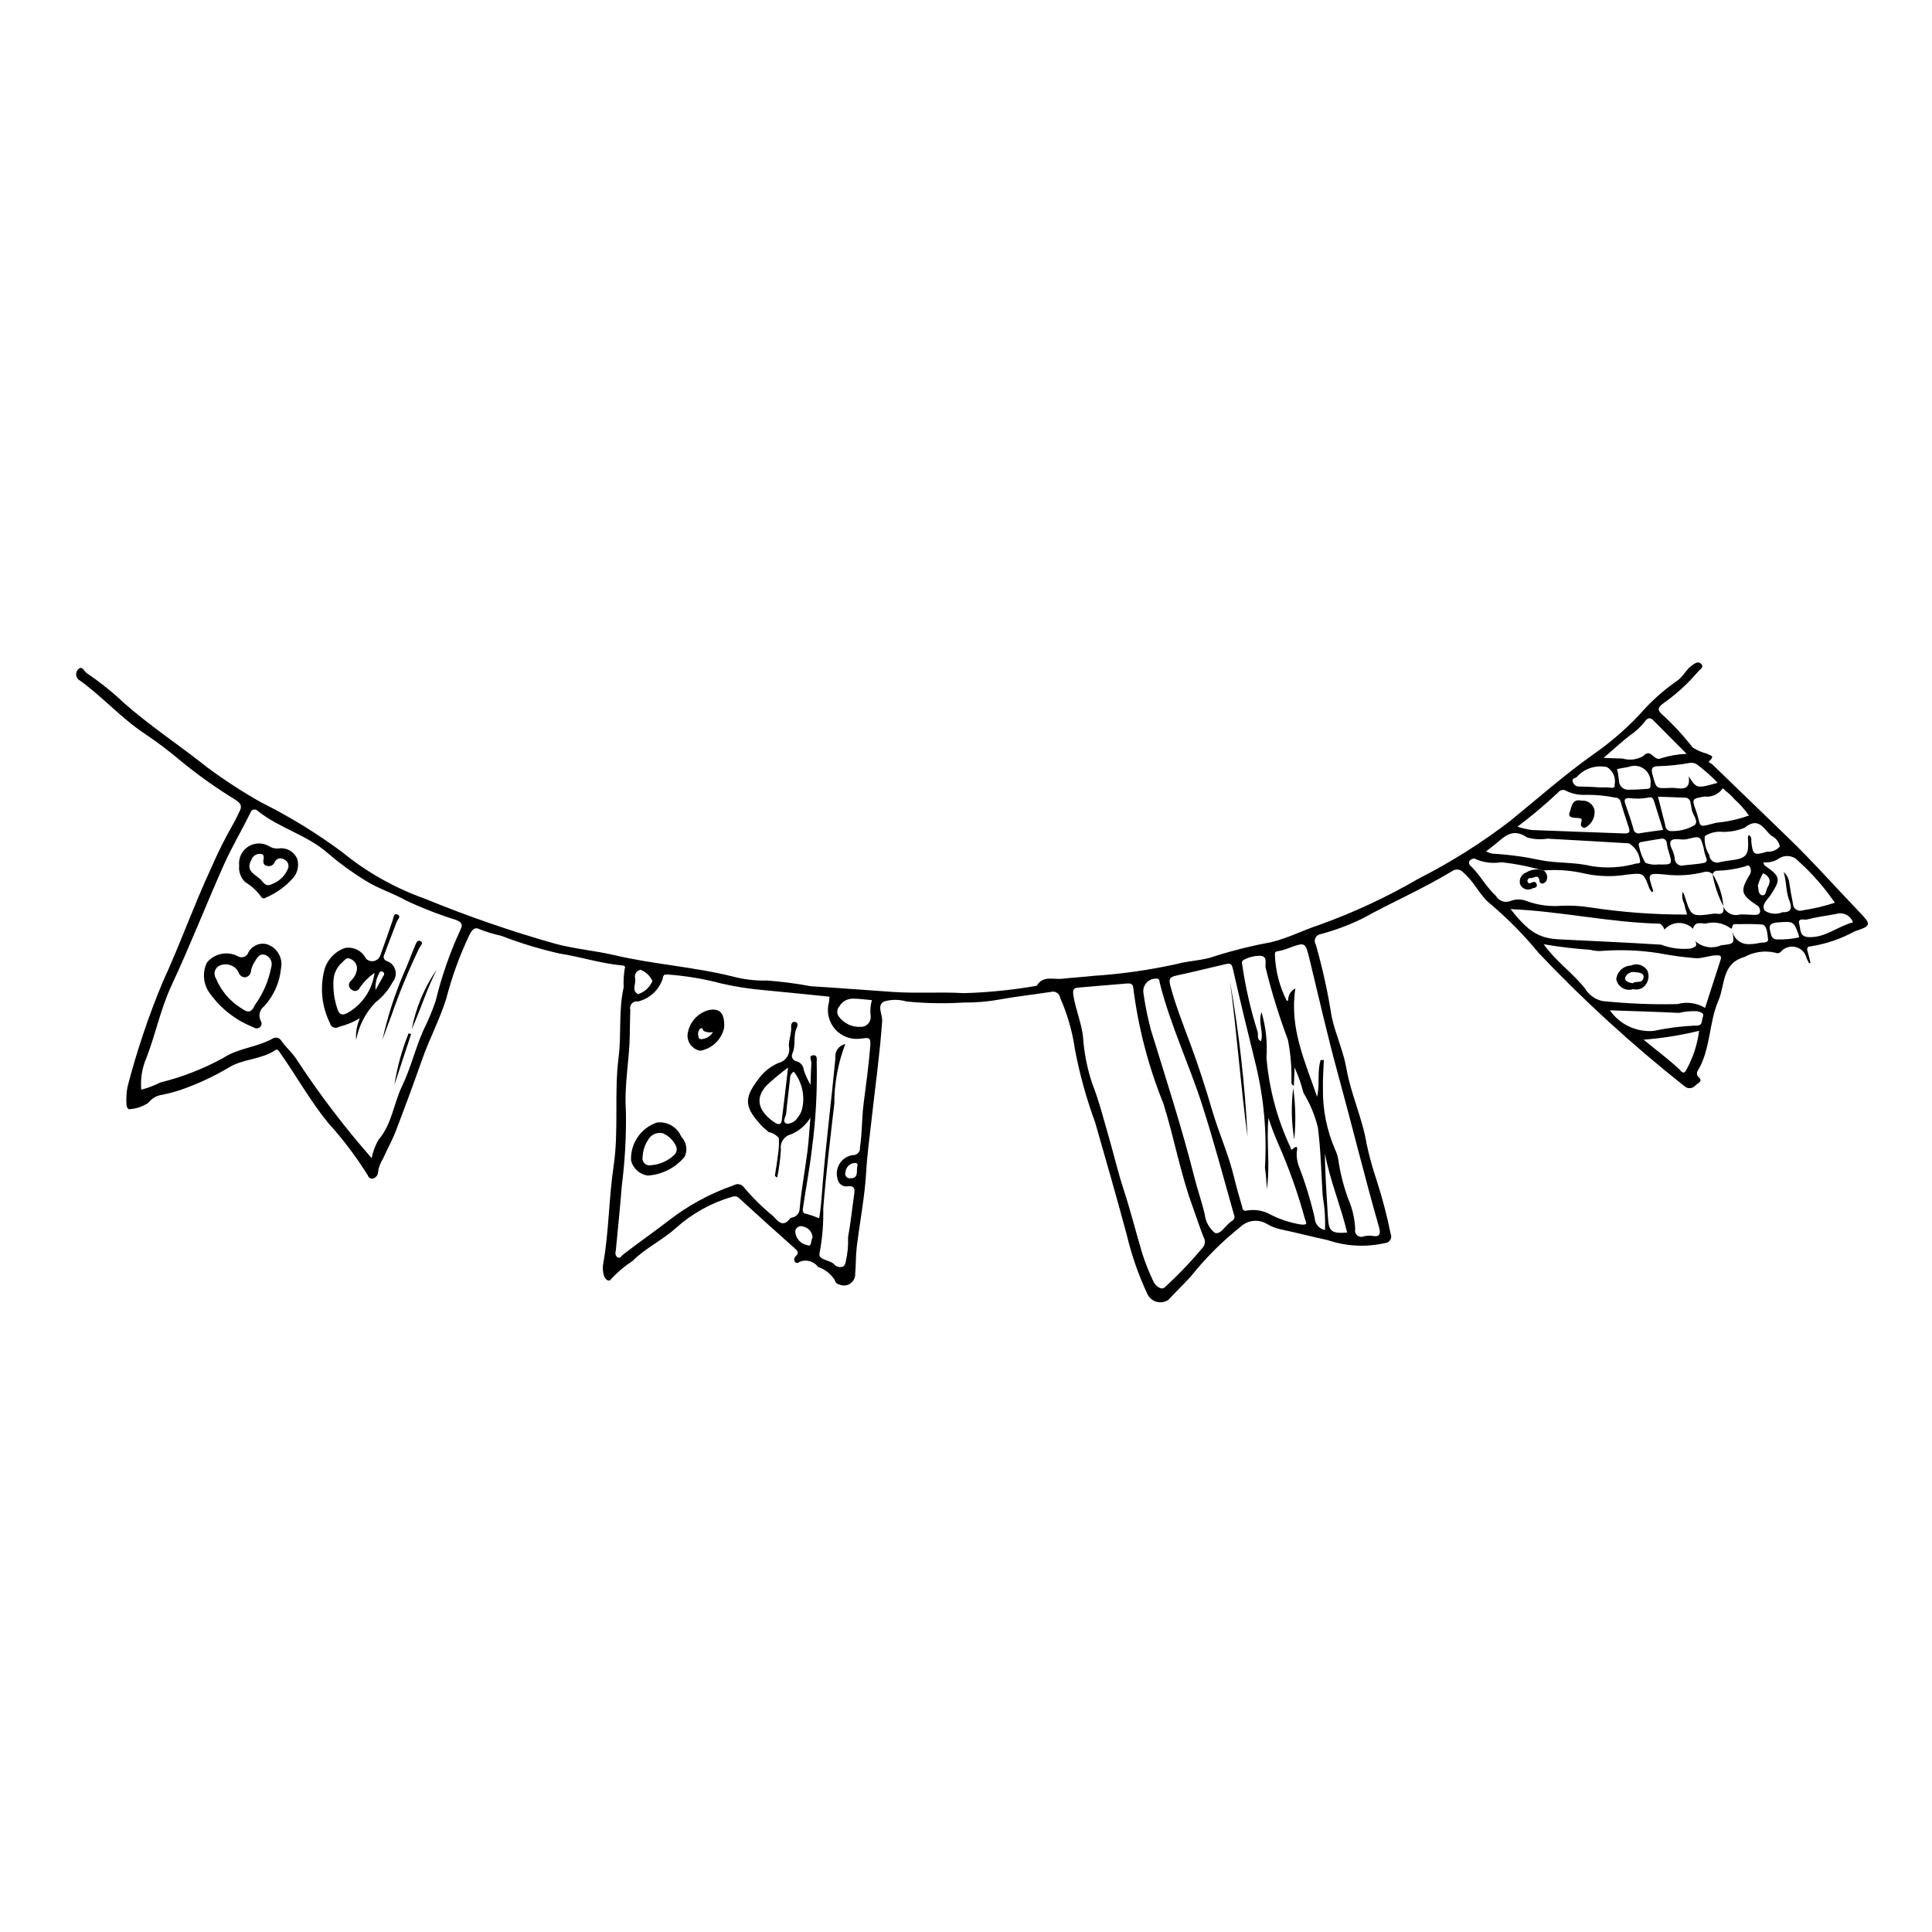 <?xml version="1.0" encoding="UTF-8"?>
<!-- Uploaded to: SVG Repo, www.svgrepo.com, Generator: SVG Repo Mixer Tools -->
<svg fill="#000000" width="800px" height="800px" version="1.1" viewBox="144 144 512 512" xmlns="http://www.w3.org/2000/svg">
 <g>
  <path d="m623.44 399.27c-0.23-0.449-0.492-0.887-0.68-1.352h-0.004c-0.328-1.453-1.449-2.594-2.894-2.949-1.449-0.355-2.969 0.137-3.938 1.27-0.352 0.375-0.902 0.48-1.367 0.258-2.797-0.684-5.75-0.281-8.266 1.121-6.07 1.688-5.094 7.402-6.879 11.512-2.562 5.894-2.039 12.711-5.359 18.414-0.406 0.477-0.457 1.164-0.117 1.691 1.602 1.332 0.117 1.691-0.605 2.391-0.359 0.445-0.891 0.719-1.461 0.75-0.57 0.031-1.125-0.176-1.535-0.578-13.656-10.801-26.527-22.555-38.512-35.184-3.832-4.672-8.074-8.992-12.672-12.914-2.965-2.266-4.394-5.965-7.285-8.41-0.762-0.961-2.156-1.129-3.129-0.379-7.664 4.656-15.914 8.203-23.746 12.543h0.004c-3.488 1.688-7.121 3.047-10.859 4.059-0.648 0.047-1.223 0.434-1.516 1.012-0.293 0.582-0.258 1.273 0.09 1.824 1.785 6.25 3.184 12.602 4.184 19.023 0.996 4.656 3.102 9.094 3.914 13.766 1.195 6.844 4.227 13.137 5.356 19.977v0.004c0.695 3.262 1.578 6.481 2.648 9.641 1.512 4.656 2.754 9.398 3.723 14.199 0.238 0.531 0.199 1.145-0.105 1.641-0.305 0.496-0.84 0.805-1.418 0.828-5.051 1.145-10.32 0.863-15.219-0.805-4.113-0.855-8.176-1.969-12.293-2.812-1.355-0.285-2.652-0.797-3.84-1.508-2.215-1.285-5.008-0.965-6.875 0.785-4.902 3.891-9.344 8.328-13.242 13.223-1.898 2.09-3.969 4.035-5.879 6.137-0.926 0.637-2.086 0.832-3.172 0.531-1.082-0.301-1.977-1.066-2.441-2.09-2.367-5.07-4.207-10.367-5.488-15.812-2.672-9.902-5.504-19.762-8.336-29.621-2.305-6.269-4.09-12.719-5.344-19.281-0.672-4.738-1.996-9.359-3.93-13.734-0.078-0.547-0.383-1.035-0.848-1.34-0.461-0.305-1.031-0.395-1.562-0.246-4.488 0.688-9 1.184-13.48 1.992-3.207 0.594-6.465 0.875-9.727 0.832-5.047 0.32-10.109 0.223-15.141-0.285-1.922-0.566-3.965-0.566-5.891 0-2.059 0.988-0.395 3.449-0.523 5.242-0.629 8.867-1.883 17.656-2.856 26.48-0.48 4.359-1.113 8.742-1.355 13.168-0.371 6.75-1.703 13.449-2.527 20.18-0.281 2.312-0.188 4.672-0.406 6.996 0.078 1.055-0.406 2.074-1.277 2.676-0.867 0.605-1.992 0.703-2.949 0.258-0.574-0.078-1.031-0.512-1.145-1.078-1.027-1.68-2.617-2.941-4.484-3.566-1.152-1.578-3.258-2.113-5.023-1.285-0.152 0.16-0.367 0.246-0.586 0.227-0.223-0.02-0.422-0.137-0.543-0.32-0.277-0.473-0.188-1.074 0.219-1.445 1.07-0.98 0.453-1.488-0.34-2.199-4.84-4.305-9.648-8.641-14.426-13.012l-0.004 0.004c-0.473-0.609-1.285-0.844-2.008-0.574-5.539 1.598-10.648 4.426-14.941 8.277-3.555 3.219-8.094 5.332-11.508 8.75h0.004c-2.082 1.344-3.984 2.945-5.66 4.769-0.547 0.898-1.512 0.223-1.883-0.777v-0.004c-0.375-1.168-0.434-2.414-0.168-3.609 1.465-8.43 1.434-17.031 2.684-25.434 1.434-9.656 0.121-19.32 1.332-28.91 0.777-6.16-0.043-12.438 1.344-18.551-0.078-1.625 0.012-3.258 0.266-4.871 0.41-0.945-0.457-0.914-1.02-0.973-5.492-0.547-10.762-2.266-16.184-3.109l0.004 0.004c-5.273-1.188-10.453-2.762-15.496-4.711-2.012-0.434-3.981-1.035-5.891-1.801-1.285-0.645-1.961 0.445-2.539 1.527v-0.004c-2.586 5.449-4.652 11.129-6.168 16.965-1.723 5.504-4.434 10.582-6.344 16-2.242 6.367-4.574 12.699-6.996 19.004-0.98 2.555-2.328 4.965-3.453 7.465-0.703 1.086-1.145 2.324-1.285 3.613-0.074 0.805-0.684 1.457-1.48 1.586-0.547 0.031-1.043-0.32-1.199-0.844-3.09-4.965-6.621-9.637-10.555-13.965-4.738-5.828-8.379-12.379-12.676-18.492-0.402-0.57-0.676-1.168-1.277-0.762-3.797 2.562-8.672 2.266-12.473 4.695h0.004c-4.059 2.394-8.352 4.375-12.809 5.906-1.539 0.5-3.106 0.91-4.691 1.234-1.445 0.184-2.754 0.938-3.648 2.086-1.422 0.977-3.078 1.566-4.797 1.715-0.496 0.273-1.055-0.504-1.043-1.184v-0.004c-0.117-1.559-0.031-3.129 0.254-4.668 2.453-9.496 5.582-18.809 9.359-27.863 4.559-9.898 8.191-20.172 12.762-30.051h-0.004c1.781-4.102 3.785-8.102 6.004-11.984 0.578-0.961 0.992-2.016 1.516-3.008 0.809-1.547 0.512-2.223-1.168-3.301-4.918-3.023-9.633-6.367-14.105-10.012-3.16-2.688-6.473-5.191-9.922-7.5-6.117-4.086-11.012-9.629-16.934-13.93-0.531-0.246-0.918-0.723-1.055-1.289-0.137-0.566-0.012-1.164 0.344-1.625 1.258-1.371 1.66 0.426 2.481 0.941l0.004-0.004c3.496 2.363 6.793 5.008 9.855 7.906 6.988 6.16 14.805 11.254 22.07 17.062 4.535 3.359 9.273 6.434 14.188 9.207 7.535 3.758 14.73 8.168 21.496 13.184 6.527 5.344 13.93 9.516 21.879 12.34 11.32 4.652 22.895 8.652 34.672 11.98 5.117 1.363 10.516 1.805 15.719 3.027 10.293 2.418 20.902 3.059 31.188 5.621 3.008 0.801 6.117 1.164 9.23 1.078 3.871 0.293 7.727 0.797 11.543 1.512 7.242 0.441 14.48 1.016 21.715 1.512 6.328 0.434 12.613-0.059 18.906 0.324v-0.004c6.445-0.191 12.871-0.844 19.223-1.953 1.645-2.824 4.426-1.594 6.769-1.863 2.644-0.305 5.309-0.43 7.949-0.742v-0.004c7.523-0.477 15-1.531 22.359-3.156 3.379-0.938 7.074-0.906 10.312-2.137h0.004c4.844-1.531 9.777-2.754 14.777-3.66 4.43-1.07 8.465-3.191 12.77-4.59l-0.004-0.004c9.113-3.273 17.91-7.375 26.277-12.25 8.52-4.324 16.621-9.426 24.199-15.242 7.43-6.027 14.59-12.398 22.457-17.945 4.965-3.477 9.496-7.531 13.504-12.078 2.602-2.746 5.484-5.207 8.602-7.352 1.441-1.078 2.094-2.734 3.512-3.762 0.809-0.59 1.738-1.348 2.523-0.582 1.031 1.008-0.367 1.539-0.859 2.246h-0.004c-2.75 3.207-5.894 6.051-9.367 8.461-1.148 0.992-1.305 1.484-0.227 2.598 3.012 2.703 5.769 5.676 8.242 8.879 1.188 0.781 2.5 1.352 3.879 1.688 0.484 0.449 2.258 0.418 0.684 1.801-0.672 0.59 0.324 0.68 0.633 0.977 6.668 6.434 13.328 12.871 19.984 19.312 6.633 6.398 12.742 13.297 19.113 19.941 3.09 3.223 3.133 3.586-1.32 5.035-3.617 1.984-7.547 3.328-11.617 3.981-1-0.016-1.113 0.531-0.859 1.371 0.297 0.98 0.508 1.984 0.758 2.977zm-30.203-5.891c1.879 1.695 4.57 2.137 6.891 1.129 3.531-0.391 3.535-0.371 2.957-3.766 0.414 2.113 2.324 3.594 4.473 3.469 1.027-0.016 2.051-0.145 3.051-0.383 0.809-0.043 2.09-0.016 1.945-0.918-0.223-1.414-0.191-3.816-1.68-3.914-2.367-0.156-4.82-0.121-7.234-0.086-0.832 0.012-0.402 1.762-1.098 1.027-1.914-1.359-4.34-1.789-6.602-1.164-0.93-0.031-2.891-0.68-3.254 1.379-1.008-1.031-2.402-1.598-3.844-1.559-1.445 0.039-2.805 0.68-3.758 1.762-0.176-0.656-0.602-1.219-1.188-1.57-13.238-0.289-26.223-3.305-39.59-3.859 4.715 5.941 7.449 7.746 12.926 8.016 8.98 0.445 17.957 0.84 26.934 1.402h-0.004c2.535 0.961 5.262 1.312 7.961 1.027 1.379-0.5 1.75-0.738 1.113-1.992zm-40.172-18.703 0.098 0.082c-3.695-1.086-7.477-1.844-11.305-2.258-2.434 0.41-4.938 0.066-7.168-0.992-0.496 0.039-0.957 0.273-1.281 0.652-0.227 0.496-0.055 1.082 0.402 1.383 2.484 2.398 4.059 5.551 6.637 7.883h-0.004c0.762 1.367 2.434 1.945 3.875 1.332 1.461-0.559 3.082-0.516 4.508 0.121 2.856 1.008 5.891 1.402 8.906 1.164 2.578-0.117 5.16 0.027 7.711 0.434 8.496 1.297 17.078 1.926 25.676 1.887-0.336-0.961-0.609-1.945-0.816-2.945-0.508-0.961-0.625-2.086-0.324-3.133 0.234 0.602 0.395 0.957 0.516 1.328 1.703 5.34 1.703 5.34 7.594 4.527 0.258-0.043 0.52-0.047 0.781-0.008 1.773 0.332 2.113-0.562 1.777-2.051 0.656 1.848 2.66 2.848 4.527 2.254 1.125-0.027 2.25 0.062 3.375 0.105 0.789 0.031 1.719 0.105 1.891-0.871 0.055-0.773-0.379-1.496-1.082-1.816-4.023-2.691-4.215-3.734-1.707-7.871 0.391-0.59 0.453-1.336 0.176-1.988-0.449-1.066-1.16-0.23-1.746-0.176v0.004c-2.309 0.633-4.684 0.98-7.074 1.035-0.543 0.004-1.008 0.375-1.133 0.902-0.582-0.547-1.395-0.766-2.172-0.59-3.398 0.879-6.926 1.113-10.41 0.691-4.727-0.461-4.742-0.27-3.164 4.297l0.004-0.004c-0.07 0.168-0.18 0.312-0.312 0.43-0.281-0.309-0.523-0.652-0.719-1.023-1.562-4.25-1.547-4.164-5.938-3.68-3.664 0.605-7.406 0.523-11.039-0.242-3.617-0.871-7.352-1.164-11.059-0.859zm-310.57 76.238c0.332-1.695 0.938-3.324 1.785-4.832 3.602-4.129 4.012-9.605 6.293-14.301 2.262-4.66 3.453-9.867 5.598-14.676h-0.004c1.266-2.527 2.363-5.141 3.277-7.816 1.574-6.488 3.773-12.809 6.566-18.875 0.777-1.5 0.25-2.066-1.223-2.644v-0.004c-4.512-1.398-8.918-3.113-13.191-5.129-3.512-1.98-7.473-3.184-10.816-5.312h-0.004c-3.449-2.117-6.727-4.504-9.801-7.144-5.527-4.918-13.004-6.695-18.742-11.336-0.281-0.281-0.691-0.387-1.074-0.281-0.383 0.109-0.68 0.41-0.777 0.797-2.309 4.672-4.984 9.168-7.102 13.918-4.711 10.57-8.926 21.371-13.816 31.852-2.898 6.207-4.215 12.879-6.652 19.203l-0.004 0.004c-1.156 2.656-1.625 5.559-1.367 8.445 1.75-0.461 3.449-1.105 5.066-1.918 5.824-1.438 11.438-3.629 16.695-6.523 3.984-2.633 9.137-2.809 13.324-5.254 0.777-0.281 1.641 0.039 2.051 0.754 1.328 1.91 3.152 3.371 4.352 5.422v0.004c5.922 8.988 12.461 17.559 19.566 25.648zm121.33-42.785c-5.902-0.59-11.824-1.219-17.758-1.766-3.691-0.328-7.359-0.91-10.969-1.746-4.594-1.215-9.293-2.004-14.035-2.352-0.945-0.043-1.312-0.023-1.438 1.086l0.004 0.004c-0.988 3.004-3.453 5.285-6.519 6.043-0.602-0.125-1.223 0.07-1.648 0.512-0.422 0.445-0.586 1.074-0.434 1.668-0.062 2.211-0.094 4.438-0.125 6.633-0.105 6.75-1.512 13.371-1.031 20.227 0.117 6.621-0.25 13.242-1.09 19.809-0.441 5.766-1.066 11.516-1.594 17.277-0.219 0.59-0.055 1.25 0.41 1.672 0.73 0.445 1.066-0.367 1.48-0.688 3.875-3 7.906-5.801 11.777-8.77 5.273-4.156 11.199-7.406 17.543-9.609 0.906-0.578 2.106-0.352 2.742 0.516 2.324 2.769 4.902 5.312 7.703 7.59 1.262 1.332 2.656 3.266 4.57 0.617 0.227-0.125 0.473-0.211 0.727-0.25 1.039-0.277 1.766-1.211 1.777-2.285 0.461-5.106 1.422-10.16 2.074-15.254 0.375-2.941 0.523-5.914 0.77-8.871v0.004c-1.203 1.992-3.019 3.547-5.176 4.43-1.805 0.449-2.957 2.223-2.633 4.055-0.164 2.477-0.492 4.938-0.984 7.371-0.23-0.113-0.438-0.262-0.617-0.441 0.238-1.703 0.562-3.398 0.758-5.106 0.281-1.625 0.379-3.273 0.293-4.918-0.703-0.832-1.672-1.395-2.746-1.59-0.461-0.516-1.066-0.895-1.547-1.391-4.781-4.984-5.039-7.406-1.418-12.234 1.402-2.09 3.379-3.727 5.688-4.715 1.953-0.477 3.152-2.441 2.684-4.398-0.059-1.773 0.723-3.367 0.602-5.098-0.055-0.785 0.227-1.516 1.117-1.324 0.797 0.172 0.57 1.113 0.367 1.531-1.051 2.168-0.133 4.641-1.168 6.816l0.004 0.004c-0.188 0.41-0.18 0.883 0.027 1.281 0.207 0.402 0.586 0.684 1.031 0.766 1.102 0.27 1.898 1.223 1.961 2.356 0.473 1.352 1.07 2.656 1.793 3.894 0.086-2.422 0.109-4.141 0.227-5.852 0.047-0.672-0.836-1.75 0.344-1.961 1.422-0.258 1.039 1.352 1.059 1.859l0.004-0.004c0.176 7.523-0.227 15.047-1.211 22.508-0.598 5.281-1.602 10.516-2.375 15.777-0.102 0.699-0.363 1.766 0.785 1.832v0.004c1.176 0.332 2.332 0.734 3.461 1.203 0.531-3.094 0.68-6.176 0.93-9.203 0.914-11.117 2.328-22.176 3.379-33.277-0.242-1.727 0.906-3.34 2.613-3.684-1.934 5.043-2.922 10.398-2.91 15.797-1.066 9.262-2.211 18.531-2.934 27.844 0.09 3.914-0.23 7.824-0.961 11.668-0.57 1.977 2.664 1.805 3.863 3.055 0.633 0.773 1.738 0.965 2.594 0.453 0.23-0.34 0.391-0.719 0.465-1.121 0.5-2.137 0.707-4.328 0.613-6.519 0.715-3.805 1.078-7.676 1.645-11.508 0.207-1.395-0.051-2.176-1.695-1.988-0.605 0.113-1.234-0.02-1.742-0.371-0.508-0.355-0.855-0.895-0.965-1.504-0.43-1.375-0.238-2.871 0.52-4.098 0.762-1.23 2.019-2.062 3.441-2.289 0.543 0.051 1.074-0.145 1.453-0.531 0.379-0.391 0.562-0.93 0.496-1.465 0.598-3.871 0.48-7.789 0.973-11.648 0.648-5.113 1.371-10.203 1.773-15.352 0.188-2.387-0.637-2.082-2.262-1.906-2.566 0.457-5.188-0.426-6.957-2.34-1.766-1.918-2.434-4.602-1.77-7.125 0.094-0.492 0.109-0.996 0.172-1.609zm78.848-3.492c-4.289 0.355-8.582 0.699-12.867 1.082-1.176 0.105-1.598 0.387-1.363 1.973 0.559 3.758 2.125 7.231 2.57 11.031l-0.004-0.004c0.281 4.273 1.117 8.488 2.481 12.547 1.754 4.453 2.91 9.074 4.238 13.641 1.395 4.801 2.531 9.715 4.082 14.441 1.848 5.633 3.254 11.363 4.961 17.02 0.801 2.453 1.758 4.852 2.871 7.184 0.586 1.305 2.266 2.535 3.125 1.512 3.621-3.32 7.012-6.883 10.148-10.664 0.504-0.781 0.516-1.781 0.031-2.578-1.055-2.707-1.949-5.477-2.941-8.207-3.227-8.867-4.871-18.176-7.691-27.172-3.984-9.832-6.668-20.145-7.988-30.672-0.051-1.062-0.809-1.207-1.656-1.137zm37.027 54.539-0.004-0.004c-0.039-1.914-0.199-3.82-0.473-5.715 0.555-9.27-0.289-18.57-2.5-27.59-2.078-8.395-4.113-16.801-6.023-25.234-0.332-1.461-0.957-1.352-1.965-1.113-4.348 1.023-8.684 2.082-13.047 3.035-1.574 0.344-2.027 0.801-1.555 2.594 1.426 5.41 3.504 10.582 5.438 15.805 2.109 5.695 3.949 11.457 5.664 17.289 1.742 5.938 4.32 11.629 5.785 17.68 0.629 2.586 1.352 5.148 2.106 7.699 0.18 0.602 0.137 1.531 1.441 1.164 2.133-0.348 4.324 0.047 6.199 1.121 2.519 1.277 5.223 2.156 8.008 2.606 1.945 0.172 1.387-0.453 1.055-1.461-1.852-6.797-4.215-13.445-7.062-19.891-0.992-2.246-1.863-4.547-2.613-6.887-0.602 6.543 0.539 12.75-0.457 18.898zm14.289-34.262 0.848-0.004c-0.09 2.535-0.316 5.074-0.242 7.602-0.09 5.594 1.031 11.137 3.281 16.258 0.371 0.773 0.629 1.598 0.77 2.445 0.512 3.586 1.402 7.109 2.652 10.508 1.102 2.539 1.73 5.258 1.848 8.023-0.145 0.609 0.062 1.246 0.543 1.652 0.477 0.402 1.145 0.5 1.719 0.254 0.672-0.172 1.371-0.227 2.066-0.152 2.312 0.426 2.5-0.473 1.93-2.461-3.836-13.441-7.156-27.023-10.852-40.496-2.758-10.07-5.055-20.23-7.516-30.363-1.102-4.531-1.125-4.516-5.363-2.984-0.941 0.391-1.922 0.68-2.926 0.867-0.801 0.109-0.898 0.273-0.879 1.094 0.168 4.168 1.223 8.25 3.094 11.977 0.133 0.051 0.277 0.066 0.422 0.051-0.074-1.363 0.676-2.633 1.898-3.231-1.625 10.566 2.633 19.496 5.762 28.707 0.777-3.262-0.031-6.594 0.941-9.75zm101.87-13.809c1.426-4.414 2.769-8.578 4.113-12.738 0.422-1.305-0.445-1.223-1.273-1.191-1.707 0.066-3.297 0.738-5.039 0.781l-0.008-0.008c-3.316-0.246-6.617-0.688-9.883-1.32-4.867-0.781-9.812-1-14.73-0.66-1.211 0.145-2.438 0.059-3.613-0.262-4.137-0.281-8.254-0.773-12.34-1.473 3.254 4.562 7.625 7.543 10.879 11.629 1.02 1.73 2.707 2.965 4.664 3.418 6.621 0.699 13.281 0.969 19.941 0.812 2.461-0.688 5.102-0.32 7.285 1.008zm-145.48-7.754-0.004-0.004c-0.984-0.027-1.934 0.391-2.582 1.137-0.645 0.742-0.93 1.738-0.766 2.711 0.465 3.328 1.137 6.621 2.012 9.863 4.012 12.996 8.203 25.938 11.531 39.133 0.816 3.234 1.957 6.371 2.703 9.641h-0.004c0.219 1.938 1.203 3.711 2.731 4.922 1.605 0.48 2.867-2.297 4.598-3.262 0.516-0.34 0.695-1.012 0.426-1.562-2.75-9.742-5.356-19.523-8.453-29.164-3.477-10.82-8.418-21.133-11.199-32.195-0.125-0.492-0.027-1.344-0.992-1.223zm36.52 28.363c-0.914-0.328-0.59-0.922-0.645-1.395l-0.004-0.004c0.066-3.606-0.246-7.207-0.934-10.746-2.348-6.254-4.32-12.641-5.918-19.125-0.211-1.004 0.703-3.148-1.555-3.156-1.379 0.004-2.742 0.328-3.973 0.945-0.914 0.449-0.777 0.777-0.652 1.523 0.871 5.977 2.227 11.875 4.047 17.637 0.289 0.848-0.324 2.027 0.91 2.508 0.785-2.367-0.836-4.766 0.125-7.703 1.172 3.914 1.617 8.008 1.32 12.078 0.695 8.211 2.832 16.23 6.316 23.695 0.078 0.223 0.207 0.895 0.516 0.617 1.879-1.691 1.18 0.438 1.188 0.871-0.051 1.129 0.105 2.254 0.469 3.324 1.758 4.543 3.191 9.207 4.297 13.953 0.047 1.582 1.176 2.926 2.731 3.242 0.121-3.035-0.086-6.078-0.613-9.07-0.383-6.039-0.496-12.094-1.27-18.121-0.797-3.242-2.09-6.344-3.832-9.191-0.578-2.309-1.363-4.562-2.356-6.727zm50.938-62.105c0.527 0.289 1.098 0.5 1.688 0.625 4.203 0.227 8.383 0.785 12.5 1.668 4.496 0.922 9.148 0.527 13.629 1.602h-0.004c3.977 0.664 8.051 0.438 11.934-0.656 0.387-0.078 0.867 0.109 1.082-0.438h-0.004c-0.121-2.027-1.23-3.867-2.973-4.918-7.219-0.441-14.438-0.84-21.656-1.238v0.004c-1.789 0.289-3.621 0.176-5.363-0.34-4.106-2.832-6.309 0.215-8.949 2.242-0.609 0.469-1.223 0.938-1.883 1.449zm8.305-6.531v-0.004c1.242 0.406 2.523 0.703 3.816 0.887 8.152 0.344 16.309 0.59 24.461 0.906 1.156 0.047 1.656-0.242 1.262-1.453-0.742-2.285-1.52-4.562-2.168-6.875h0.004c-0.137-0.688-0.75-1.176-1.453-1.16-2.535-0.516-5.117-0.766-7.703-0.746-1.801 0.113-3.598-0.23-5.227-1.004-0.715-0.496-1.691-0.328-2.207 0.371-3.426 3.223-7.027 6.25-10.785 9.074zm65.188 9.449c0.039 0.285 0.141 0.562 0.297 0.805 4.246 2.977 4.367 3.574 1.676 7.758-0.848 1.316-2.672 2.644-1.629 4.238h-0.004c1.398 0.922 3.168 1.078 4.703 0.41 2.691 0.145 2.43-1.555 1.844-3.008-0.957-2.375-0.734-4.867-1.516-7.629v-0.004c0.812 0.742 1.336 1.746 1.477 2.84 0.27 1.848 0.598 3.688 0.973 5.519 0 0.617 0.301 1.203 0.809 1.559s1.156 0.441 1.742 0.23c2.902-0.426 5.762-1.098 8.551-2.016-2.769-4.039-6.004-7.738-9.645-11.012-1.328-1.523-3.586-1.805-5.246-0.656-1.195 0.766-2.617 1.105-4.031 0.961zm-3.856-7.25-0.004-0.004c0.504 0.305 0.758 0.898 0.625 1.473 0.363 3.777 0.621 4.051 4.219 2.949v-0.004c1.281 0.125 2.539-0.395 3.367-1.379-0.266-1.27-1.121-2.332-2.305-2.867-1.984-1.793-3.316-5.125-7.051-2.07-1.82 0.73-3.766 1.102-5.727 1.09-1.684-0.207-3.387 0.188-4.812 1.109-0.168 1.762 0.254 3.535 1.199 5.031 0.023 0.672 0.367 1.285 0.926 1.656 0.555 0.371 1.258 0.449 1.883 0.211 0.672-0.145 1.348-0.277 2.031-0.359 5.164-0.602 5.711-1.234 5.387-6.258l-0.004 0.004c0.055-0.211 0.141-0.406 0.262-0.586zm-16.484-21.492c-3.211-3.231-6.062-6.102-8.918-8.965-0.875-0.879-1.605-0.41-2.144 0.375l-0.004-0.004c-1.121 1.43-2.457 2.672-3.961 3.684-2.262 1.75-4.359 3.707-6.988 5.973 2.106 0.074 3.559 0.152 5.012 0.172 1.848 0.551 3.844 0.305 5.504-0.676 2.074-2.269 2.758 1.562 4.695 0.609 2.203-0.699 4.492-1.094 6.801-1.172zm-20.344 67.965-0.004-0.004c2.59 3.727 6.961 5.809 11.488 5.469 3.641-0.781 7.344-1.258 11.062-1.422 2.188 0.172 1.668-1.238 2.027-2.106 0.555-1.34-0.52-1.41-1.484-1.707-1.621-0.07-3.242 0.078-4.816 0.445-6.008-0.293-12.016-0.457-18.277-0.68zm36.832-51.625c-1.098-1.586-2.379-3.035-3.816-4.324-0.734-0.848-1.559-1.617-2.461-2.285-0.242-0.207-0.562-0.93-0.91-0.277-1.098 1.371-2.828 2.07-4.57 1.848-3.133 0.57-3.461 0.523-2.371 3.469 1.738 4.703-0.027 4.938 5.438 3.488 2.965-0.277 5.887-0.922 8.691-1.918zm-8.277-8.672c-1.594-1.676-3.32-3.223-5.164-4.621-0.66-0.582-1.559-0.812-2.414-0.617-2.609 0.461-5.246 0.734-7.891 0.824-1.406-0.004-2.402 0.156-1.801 2.269 1.035 3.633 0.82 3.691 4.606 3.496h-0.004c0.434-0.031 0.867-0.023 1.297 0.02 2.113 0.246 4.231 0.52 3.695-3.106 2.094 3.281 2.094 3.281 7.676 1.734zm-19.633 68.078c3.465 2.852 6.644 5.184 9.512 7.887 0.219 0.207 1.082 1.598 1.766 0.191 1.805-3.223 2.969-6.766 3.434-10.43-4.832 1.176-9.754 1.961-14.711 2.352zm5.172-55.598c-0.797-2.519-1.582-4.957-2.328-7.402-0.223-0.727-0.574-1.461-1.379-1.203-1.699 0.355-3.445 0.414-5.164 0.168-1.266-0.035-1.535 0.391-1.148 1.523 0.746 2.18 1.523 4.356 2.141 6.578v-0.004c0.031 0.434 0.262 0.824 0.625 1.062 0.367 0.234 0.82 0.285 1.227 0.133 1.859-0.316 3.734-0.535 6.027-0.855zm-1.359-8.801c0.758 2.957 1.363 5.262 1.934 7.57-0.004 0.441 0.184 0.859 0.512 1.156 0.324 0.293 0.762 0.434 1.199 0.387 2.125 0.047 4.223-0.496 6.059-1.566 1.207-1.062-0.598-2.754-0.762-4.231-0.066-0.594-0.242-1.176-0.332-1.766-0.039-0.387-0.23-0.742-0.535-0.984-0.305-0.246-0.691-0.359-1.078-0.316-2.231-0.086-4.461-0.16-6.996-0.25zm-230.54 71.781c-1.945 1.445-3.812 2.996-5.59 4.644-3.812 4.008-1.543 7.469 1.988 9.879 0.73 0.496 1.75 0.91 1.938-0.52 0.574-4.398 1.055-8.809 1.664-14.004zm237.45-53.598c1.625-0.176 3.258-0.289 4.867-0.551 0.746-0.121 1.535-0.375 0.949-1.551l0.004 0.004c-0.289-0.805-0.5-1.637-0.625-2.481-0.852-3.215-0.93-3.238-4.231-2.394-0.676 0.148-1.371 0.176-2.059 0.082-2.086-0.219-3.262 0.188-2.121 2.606h0.004c0.375 0.777 0.629 1.605 0.746 2.461-0.008 0.609 0.273 1.184 0.766 1.547 0.488 0.363 1.121 0.465 1.699 0.277zm44.762 15.121c-0.625-1.816-2.582-2.809-4.414-2.234-2.609 0.492-5.258 0.809-7.816 1.484-0.621 0.164-2.551-0.586-1.984 1.309 0.402 1.348-0.039 3.285 2.586 3.359 4.434 0.129 7.586-2.887 11.629-3.918zm-260 20.605c-1.785-0.148-3.418-0.391-5.047-0.387-1.469-0.012-2.832 0.77-3.559 2.043-0.672 0.723-0.754 1.816-0.195 2.629 1.309 1.844 3.465 2.898 5.723 2.805 0.727 0.047 1.438-0.207 1.965-0.707 0.527-0.496 0.824-1.195 0.816-1.918-0.207-1.492-0.105-3.012 0.297-4.465zm125.95 61.598c-1.691-7.113-4.57-13.832-5.891-21.004 0.031 5.668 0.488 11.23 0.793 16.801 0.211 3.875 0.844 4.516 5.098 4.203zm65.512-118.07v0.016c1.039 0.094 2.082 0.121 3.121 0.074 0.805-0.082 2.5 0.625 2.242-0.629 0.422-1.844-0.387-3.754-2.004-4.738-2.981-0.645-6.078 0.387-8.078 2.688-0.41 0.281-1.383 0.344-0.969 1.223v0.004c0.191 0.691 0.801 1.188 1.52 1.227 1.387 0.004 2.777 0.086 4.168 0.137zm16.973 20.52c3.789 0.066 3.781 0.07 2.684-3.574-0.211-0.652-0.367-1.32-0.457-2 0.016-0.398-0.16-0.781-0.473-1.023-0.316-0.246-0.727-0.324-1.109-0.211-1.762 0.254-3.512 0.578-5.269 0.879h0.004c-0.223 0.027-0.414 0.16-0.52 0.352-0.105 0.195-0.105 0.43-0.008 0.629 0.293 1.582 0.867 3.106 1.688 4.492 1.09 0.461 2.289 0.617 3.461 0.457zm-10.961-25.277h0.004c0.246 0.961 0.41 1.941 0.5 2.93-0.031 0.746 0.277 1.465 0.84 1.953 0.562 0.492 1.316 0.699 2.051 0.57 1.535 0.062 3.082-0.145 4.625-0.203 0.871-0.031 0.898-0.547 0.844-1.227h0.004c0.223-1.504-0.375-3.016-1.566-3.965-1.191-0.949-2.801-1.188-4.215-0.629-1.008 0.152-2.008 0.371-3.082 0.57zm-218.16 80.199c-0.656 0.371-1.039 1.082-0.992 1.832-0.32 3.062-0.754 6.117-1.02 9.184-0.082 0.934-1.207 2.277 0.129 2.773 1.215 0.016 2.344-0.633 2.945-1.691 0.547-0.656 0.941-1.426 1.148-2.258 0.801-3.445-0.016-7.066-2.211-9.84zm266.42-35.602c-0.125-0.516-0.16-0.77-0.242-1.004-1.191-3.363-1.531-3.242-5.32-2.965-2.894 0.211-2.352 1.438-1.859 3.254 0.129 0.777 0.828 1.328 1.613 1.266 1.953 0.059 3.902-0.129 5.809-0.551zm-307.01 8.598c-0.52 0.078-0.984 0.383-1.258 0.832-0.277 0.449-0.344 1-0.176 1.5 0.219 1.391-1.051 3.16 0.738 4.117 1.723-0.539 3.121-1.809 3.82-3.473-0.609-1.363-1.73-2.43-3.125-2.977zm45.562 70.922 0.004 0.004c-0.082-1.422-1.109-2.609-2.504-2.891-0.453-0.18-0.965-0.133-1.379 0.125-0.414 0.258-0.68 0.699-0.719 1.184 0.098 1.793 1.406 3.289 3.172 3.621 1.289 0.602 0.887-1.238 1.43-2.039zm251.86-96.488h0.004c-0.574 1.023-1.027 2.109-1.355 3.234 0.234 0.902-0.012 2.422 1.219 2.574 0.945 0.117 0.93-1.242 1.289-1.973 0.379-0.574 0.598-1.238 0.629-1.926-0.195-0.918-0.883-1.648-1.781-1.91zm-240.09 78.363c-0.105-0.469 0.695-1.621-0.598-1.609-1.316 0.086-2.367 1.137-2.449 2.449-0.156 0.414-0.074 0.875 0.215 1.207 0.289 0.332 0.734 0.48 1.164 0.387 1.598 0.039 1.688-1.086 1.668-2.434z"/>
  <path d="m238.38 419.61c-0.148-1.977 0.191-3.957 0.992-5.769-1.719 1.031-3.582 1.793-5.523 2.266-0.43 0.297-0.977 0.359-1.461 0.168-0.484-0.195-0.84-0.617-0.945-1.125-2.242-4.508-2.727-9.688-1.363-14.535 0.84-2.5 2.777-4.477 5.262-5.371 2.285-0.449 4.586 0.684 5.625 2.769 0.574 0.605 1.434 0.855 2.242 0.645s1.438-0.844 1.645-1.652c1.129-3.035 2.16-6.106 3.223-9.168 0.242-0.691 0.23-1.934 1.273-1.477 1.051 0.461 0.016 1.316-0.223 1.957-1.078 2.883-2.231 5.738-3.269 8.637-0.191 0.289-0.242 0.652-0.133 0.984 0.105 0.328 0.355 0.594 0.68 0.715 1.117 0.34 1.988 1.215 2.328 2.328 0.336 1.117 0.098 2.328-0.641 3.231-1.129 2.121-2.691 3.977-4.594 5.445-2.641 2.75-4.418 6.207-5.117 9.953zm4.879-17.805c-1.52 1.07-2.844 2.394-3.91 3.918-0.148 0.418-0.5 0.738-0.934 0.852-0.43 0.109-0.891 0-1.227-0.293-0.422-0.246-0.688-0.688-0.715-1.172-0.027-0.488 0.191-0.953 0.582-1.246 0.758-0.711 1.281-1.641 1.492-2.66 0.262-1.203-0.332-2.43-1.438-2.973-1.262-0.754-1.711 0.188-2.363 0.758-1.398 1.184-2.25 2.887-2.363 4.715-0.145 2.488 0.168 4.981 0.93 7.352 0.527 1.902 1.375 2.25 3.129 1.184v-0.004c3.742-2.254 6.254-6.098 6.816-10.43zm0.273 4.547c0.949-1.715 1.504-2.742 2.082-3.758 0.148-0.156 0.215-0.371 0.176-0.582-0.039-0.211-0.176-0.391-0.367-0.484-0.52-0.297-0.781 0.016-0.961 0.453h-0.004c-0.746 1.328-1.07 2.856-0.926 4.371z"/>
  <path d="m218.47 400.6c-0.348 3.762-1.926 7.301-4.481 10.082-1.262 0.941-1.602 2.68-0.793 4.027 0.277 0.574 0.086 1.262-0.445 1.613-0.52 0.301-1.172 0.254-1.648-0.113-4.879-1.918-9.059-5.285-11.969-9.648-1.328-2.273-1.453-5.055-0.332-7.438 1.977-2.422 5.367-3.152 8.164-1.754 0.43 0.285 0.957 0.383 1.457 0.277 0.504-0.109 0.945-0.414 1.219-0.848 0.77-1.902 2.766-3.004 4.789-2.644 2.848 0.727 4.625 3.562 4.039 6.445zm-2.617-0.195 0.004-0.004c0.457-1.312-0.184-2.758-1.465-3.301-1.836-0.652-2.316 0.988-3.078 2.07v-0.004c-0.398 0.664-0.672 1.395-0.805 2.152-0.039 0.809-0.617 1.488-1.41 1.66-0.805 0.078-1.559-0.402-1.828-1.164-0.207-0.48-0.504-0.91-0.875-1.277-1.207-1.051-2.93-1.273-4.367-0.566-0.562 0.324-0.969 0.863-1.117 1.496-0.152 0.629-0.031 1.293 0.324 1.836 1.336 3.254 3.664 6.004 6.656 7.856 1.691 1.234 2.731 1.352 3.648-0.816h0.004c2.148-2.957 3.621-6.352 4.312-9.941z"/>
  <path d="m207.38 373.4c-0.227-1.984 0.688-3.926 2.359-5.019 1.676-1.09 3.82-1.145 5.547-0.141 0.723 0.473 1.582 0.691 2.441 0.621 2.129-0.363 4.227 0.793 5.051 2.789 0.562 1.938-0.004 4.023-1.465 5.414-1.93 2.074-4.277 3.715-6.891 4.82-0.207 0.164-0.48 0.219-0.738 0.152-0.258-0.07-0.465-0.258-0.562-0.508-1.117-1.512-2.523-2.789-4.141-3.758-1.184-1.129-1.777-2.742-1.602-4.371zm13.012 0.594c0.25-0.973-0.285-1.977-1.234-2.305-0.426-0.242-0.934-0.289-1.395-0.125-0.461 0.164-0.828 0.52-1.004 0.977-0.316 0.754-1.148 1.152-1.934 0.934-0.309-0.02-0.594-0.164-0.789-0.398-0.199-0.238-0.289-0.547-0.25-0.852 0.035-0.812 0.527-1.867-0.879-1.969-1.059 0-2 0.68-2.324 1.691-1.609 2.918 1.125 3.801 2.5 5.148 0.699 0.688 1.305 2.184 3.172 1.113 1.922-0.742 3.434-2.277 4.137-4.215z"/>
  <path d="m245.35 419.58c1.324-6.047 3.219-11.953 5.652-17.645 1.098-2.398 1.961-4.898 2.992-7.328 0.273-0.641 0.629-1.742 1.547-1.145 0.73 0.473-0.105 1.156-0.418 1.75l0.004-0.004c-2.773 5.738-5.215 11.633-7.309 17.656-0.867 2.223-1.648 4.477-2.469 6.715z"/>
  <path d="m259.74 400.93c-2.59 5.117-4.301 10.605-6.621 15.832v-0.004c1.082-5.68 3.34-11.07 6.621-15.828z"/>
  <path d="m252.95 418.04c-1.48 4.496-2.957 8.996-4.438 13.492l0.004 0.004c0.727-4.699 1.992-9.297 3.773-13.703z"/>
  <path d="m315.68 455.53c-2.188-0.293-3.961-1.914-4.449-4.066-0.18-4.484 2.617-8.551 6.871-9.988 2.75-0.328 5.383 1.207 6.449 3.766 1.355 1.402 1.719 3.488 0.922 5.266-2.426 2.961-5.973 4.777-9.793 5.023zm0.781-2.734c2.312-0.152 4.504-1.105 6.195-2.699 0.598-0.547 0.824-1.391 0.582-2.164-0.684-1.641-1.988-2.941-3.629-3.621-1.57-0.34-3.176 0.418-3.91 1.852-0.848 1.312-1.328 2.828-1.391 4.387-0.156 0.613 0.016 1.262 0.453 1.719s1.078 0.656 1.699 0.527z"/>
  <path d="m335.92 416.3c-0.664 3.16-3.176 5.598-6.352 6.16-2.016-0.363-3.453-2.156-3.371-4.203 0.336-3.195 2.637-5.836 5.754-6.609 2.894-0.5 4.125 0.945 3.969 4.652zm-2.996 1.219c-0.828 0.164-1.688 0.059-2.453-0.297-0.223-0.285-0.324-1.215-1.051-0.488-0.414 0.57-0.535 1.297-0.328 1.969 0.055 0.695 0.617 0.762 1.16 0.637l0.004-0.004c1.121-0.156 2.109-0.828 2.668-1.816z"/>
  <path d="m469.96 404.09c2.414 13.648 3.969 27.434 4.664 41.277-1.855-13.734-2.824-27.57-4.664-41.277z"/>
  <path d="m553.06 374.68c0.887 0.578 1.215 1.719 0.777 2.68-0.195 0.371-0.527 0.645-0.926 0.766-0.215 0.066-0.445 0.027-0.625-0.098-0.184-0.125-0.297-0.328-0.312-0.551-0.207-2.152-1.672-0.516-2.496-0.801v0.004c-0.215 0.02-0.414 0.133-0.539 0.309-0.129 0.176-0.18 0.395-0.133 0.609 0.137 0.59 0.652 0.52 1.027 0.332 0.668-0.336 1.215-0.324 1.418 0.449 0.238 0.914-0.723 0.895-1.152 1.059h-0.004c-0.57 0.332-1.258 0.398-1.883 0.184-0.625-0.219-1.129-0.691-1.375-1.305-0.359-1.309 0.359-2.668 1.641-3.109 1.402-0.871 3.133-1.039 4.676-0.453z"/>
  <path d="m597.82 375.57c1.637 2.582 2.633 5.523 2.891 8.57-1.402-2.691-2.379-5.582-2.891-8.57z"/>
  <path d="m576.85 406.13c-0.953 0.324-2 0.215-2.867-0.293-0.871-0.512-1.473-1.371-1.656-2.359 0.234-2.019 1.918-3.551 3.949-3.598 1.633-0.75 3.566-0.074 4.383 1.527 0.551 1.512 0.078 3.207-1.172 4.215-0.758 0.555-1.727 0.742-2.637 0.508zm-0.164-1.551c0.75-0.777 2.777 0.27 2.879-1.66 0.062-1.176-1.438-1.18-2.195-1.285-1.145-0.25-2.297 0.387-2.695 1.484-0.191 0.852 0.906 1.289 2.012 1.461z"/>
  <path d="m486.99 446c-0.758-4.519-0.852-9.125-0.277-13.668 0.641 4.527 0.734 9.117 0.277 13.668z"/>
  <path d="m563.08 356.18c1.625-0.176 3.125 0.902 3.481 2.5 0.195 1.758-0.613 3.477-2.09 4.449-0.293 0.281-0.738 0.328-1.086 0.121-0.352-0.211-0.516-0.629-0.406-1.02 0.188-0.891 0.496-1.371-0.738-1.445-1.047-0.062-2.875 0.023-2.269-1.48 0.48-1.184 0.523-3.754 3.109-3.125z"/>
 </g>
</svg>